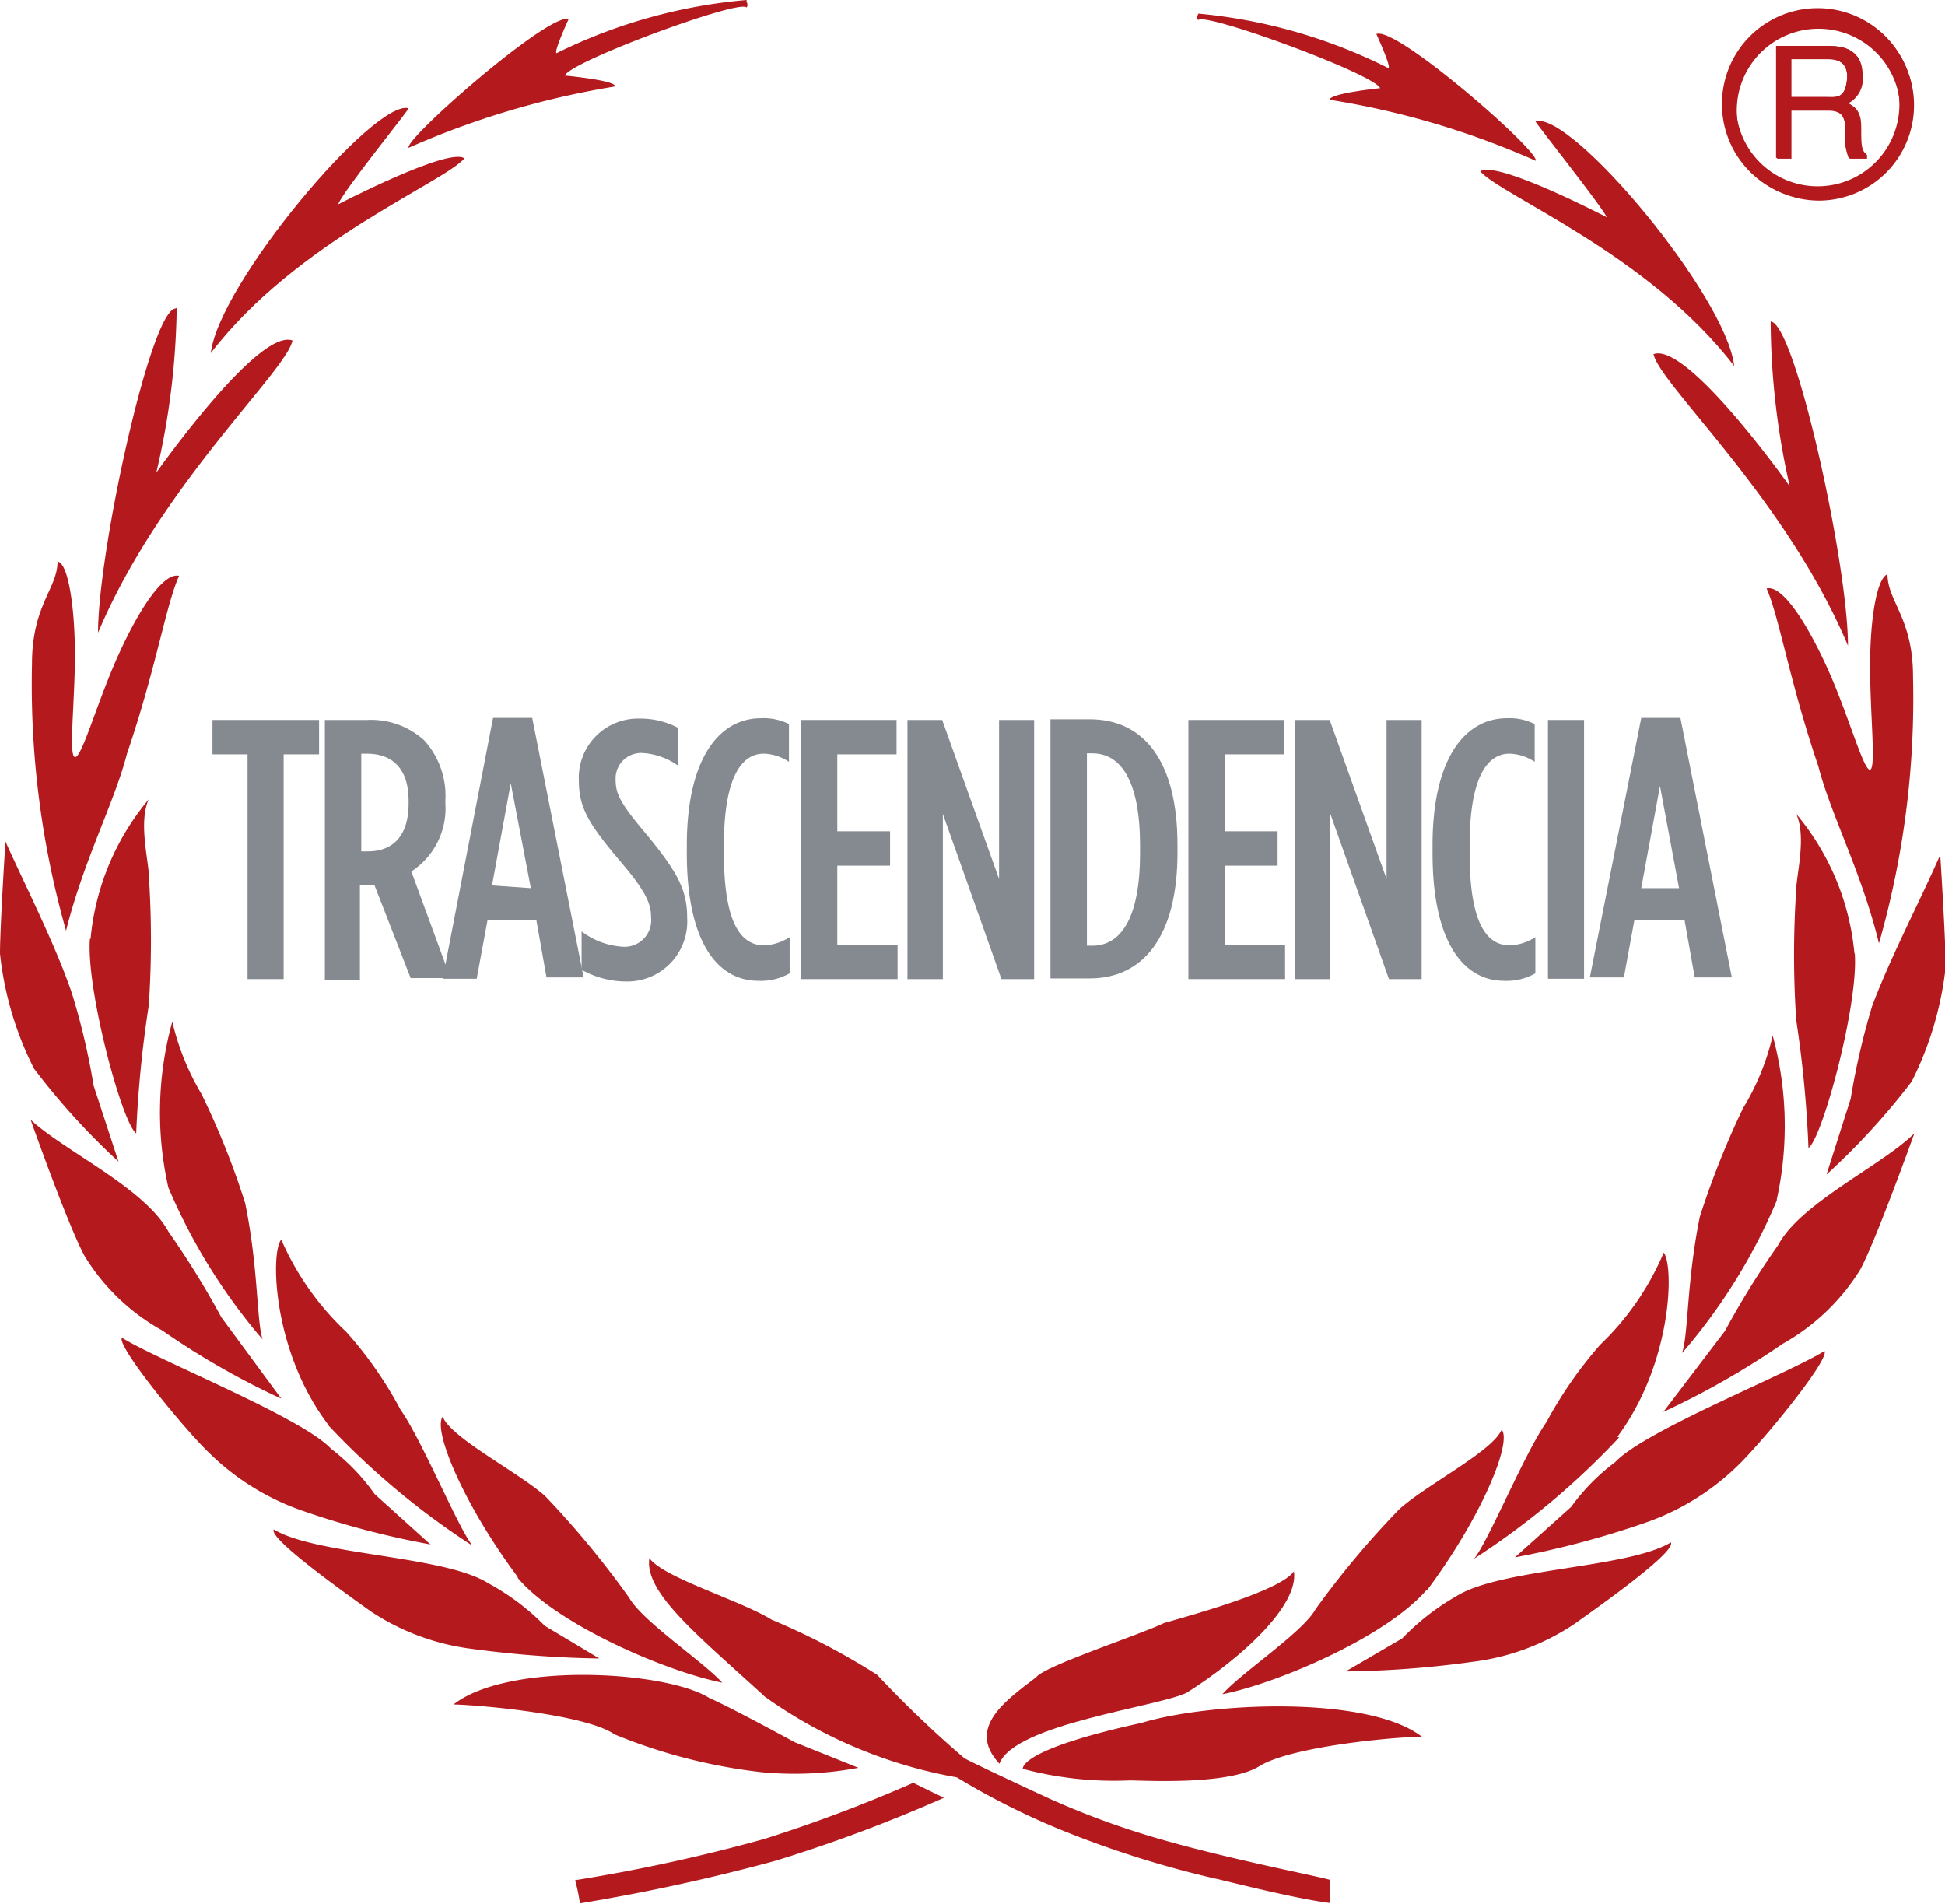 <svg xmlns="http://www.w3.org/2000/svg" viewBox="0 0 57.12 55.92"><defs><style>.cls-1{fill:#b3191d;}.cls-2{fill:#858a90;}</style></defs><g id="Capa_2" data-name="Capa 2"><g id="Capa_1-2" data-name="Capa 1"><path class="cls-1" d="M52.19,4.66h.42V3.25h1.08c.69,0,.5.61.54,1a1.45,1.45,0,0,0,.09.41h.51V4.55c-.15-.11-.17-.26-.17-.67s0-.63-.39-.84a.81.81,0,0,0,.43-.83c0-.74-.53-.84-1-.84H52.19Zm1.48-2.92c.26,0,.66.07.6.63s-.32.5-.6.5H52.61V1.74Z"/><path class="cls-1" d="M50.61,3.09a2.8,2.8,0,1,1,2.8,2.8,2.82,2.82,0,0,1-2.8-2.8m.4,0a2.4,2.4,0,1,0,4.79,0,2.4,2.4,0,0,0-4.79,0"/><path class="cls-1" d="M52.16,4.63h.42V3.22h1.08c.69,0,.5.61.53,1a1.87,1.87,0,0,0,.1.41h.51V4.52c-.15-.1-.17-.26-.18-.67s0-.63-.38-.84a.81.81,0,0,0,.43-.82c0-.75-.53-.84-1-.84H52.16Zm1.48-2.91c.26,0,.66.07.6.63s-.32.5-.6.5H52.58V1.72Z"/><path class="cls-1" d="M54.62,3.85c0-.55,0-.63-.38-.84a.81.81,0,0,0,.43-.82c0-.75-.53-.84-1-.84H52.16V4.63h.42V3.22h1.08c.69,0,.5.61.53,1a1.87,1.87,0,0,0,.1.41h.51V4.52c-.15-.1-.17-.26-.18-.67m-1-1H52.58V1.72h1.06c.26,0,.66.07.6.63s-.32.5-.6.5"/><path class="cls-1" d="M50.57,3.06a2.81,2.81,0,1,1,2.81,2.8,2.8,2.8,0,0,1-2.81-2.8m.41,0A2.4,2.4,0,1,0,53.38.67,2.39,2.39,0,0,0,51,3.06"/><path class="cls-1" d="M21.93,0a15.55,15.55,0,0,0-5.58,1.56c-.11,0,.35-1,.35-1C16.11.37,11.88,4.08,12,4.34a24.89,24.89,0,0,1,6.06-1.8c.05-.18-1.47-.32-1.47-.32.15-.41,5.13-2.25,5.33-2,.07-.06,0-.18,0-.18"/><path class="cls-1" d="M12,3.18C11,2.9,6.43,8.32,6.19,10.37c2.51-3.28,6.83-5,7.45-5.72C13.18,4.31,9.93,6,9.93,6,10.08,5.6,12,3.24,12,3.18"/><path class="cls-1" d="M5.15,9.06c-.73.07-2.27,7.13-2.27,9.52C4.71,14.24,8.39,10.93,8.59,10c-1-.38-4,3.88-4,3.88a22.13,22.13,0,0,0,.6-4.84"/><path class="cls-1" d="M1.69,16.49c0,.79-.75,1.28-.75,3a26.49,26.49,0,0,0,1,7.84c.53-2.11,1.42-3.76,1.79-5.2.85-2.49,1.15-4.39,1.53-5.22-.51-.12-1.3,1.21-1.87,2.52s-1,2.84-1.19,2.8,0-1.58,0-3S2,16.53,1.69,16.49"/><path class="cls-1" d="M3.48,34.11A20.66,20.66,0,0,1,1,31.38,9.73,9.73,0,0,1,0,28c0-.78.16-3.29.16-3.29C.74,26,1.64,27.77,2.11,29.16a20.16,20.16,0,0,1,.64,2.72Z"/><path class="cls-1" d="M2.66,27.57a7.44,7.44,0,0,1,1.71-4.1c-.31.67,0,1.82,0,2.23a28.81,28.81,0,0,1,0,3.82A33.66,33.66,0,0,0,4,33.28c-.41-.29-1.47-4.2-1.36-5.71"/><path class="cls-1" d="M8.26,41.07a22.78,22.78,0,0,1-3.49-2,6.21,6.21,0,0,1-2.28-2.18C2,36,.9,32.88.9,32.88c1,.93,3.35,2,4.05,3.29A25.28,25.28,0,0,1,6.5,38.68Z"/><path class="cls-1" d="M4.94,34.85A10,10,0,0,1,5.06,30a7.51,7.51,0,0,0,.86,2.13,23.36,23.36,0,0,1,1.28,3.2c.39,1.91.33,3.4.51,4a17.15,17.15,0,0,1-2.77-4.47"/><path class="cls-1" d="M12.64,45.35a25,25,0,0,1-3.79-1,7.31,7.31,0,0,1-2.69-1.67c-.72-.68-2.74-3.15-2.58-3.4,1.09.68,5.28,2.34,6.14,3.26A6.11,6.11,0,0,1,11,43.87Z"/><path class="cls-1" d="M9.62,41.81C8,39.66,7.94,36.76,8.26,36.4a8.22,8.22,0,0,0,1.91,2.71,11.6,11.6,0,0,1,1.59,2.28c.63.89,1.72,3.53,2.12,4a22.73,22.73,0,0,1-4.26-3.56"/><path class="cls-1" d="M17.6,48.7a31.34,31.34,0,0,1-3.72-.28,6.94,6.94,0,0,1-3-1.11c-.81-.58-3-2.14-2.84-2.4,1.25.76,5,.76,6.3,1.58A7,7,0,0,1,16,47.74Z"/><path class="cls-1" d="M15.2,46.3C13.6,44.15,12.71,42,13,41.6c.26.63,2.17,1.6,3,2.32a27,27,0,0,1,2.48,3c.38.68,2.18,1.88,2.73,2.49-1.62-.32-4.83-1.69-6-3.07"/><path class="cls-1" d="M25.21,51.91a10.18,10.18,0,0,1-2.83.13,16.11,16.11,0,0,1-4.33-1.11c-.83-.58-3.89-.86-4.73-.88,1.6-1.25,6.21-1,7.51-.19.64.28,2.51,1.3,2.51,1.3Z"/><path class="cls-1" d="M22.45,49.81c-2-1.83-3.53-3.05-3.38-4.06.39.57,2.67,1.24,3.59,1.81a20.38,20.38,0,0,1,3.1,1.62,32.81,32.81,0,0,0,2.55,2.44c.06.05,1.16.57,2.5,1.19A24.13,24.13,0,0,0,34.06,54c2.08.6,4.55,1.07,5,1.2a4.94,4.94,0,0,0,0,.68c-1.07-.13-3.37-.73-3.34-.71a30,30,0,0,1-4.49-1.41,21.68,21.68,0,0,1-3.13-1.57,13.84,13.84,0,0,1-5.71-2.42"/><path class="cls-1" d="M35.19.4A15.55,15.55,0,0,1,40.77,2c.11,0-.35-1-.35-1C41,.75,45.24,4.47,45.1,4.72a24.29,24.29,0,0,0-6.05-1.79c0-.19,1.48-.34,1.48-.34-.16-.41-5.14-2.24-5.34-2-.07-.06,0-.18,0-.18"/><path class="cls-1" d="M45.09,3.56c1.08-.29,5.61,5.14,5.84,7.19-2.51-3.28-6.83-5-7.46-5.72.48-.34,3.72,1.35,3.72,1.35C47,6,45.1,3.62,45.09,3.56"/><path class="cls-1" d="M52,9.44c.72.06,2.27,7.13,2.27,9.52-1.83-4.34-5.51-7.65-5.71-8.56,1-.37,4,3.88,4,3.88A22.2,22.2,0,0,1,52,9.44"/><path class="cls-1" d="M55.43,16.86c0,.8.75,1.29.75,3a26.15,26.15,0,0,1-1,7.84c-.52-2.12-1.41-3.76-1.78-5.2-.85-2.5-1.15-4.39-1.52-5.22.5-.12,1.29,1.21,1.86,2.51s1,2.86,1.18,2.81,0-1.58,0-3.05.22-2.64.53-2.69"/><path class="cls-1" d="M53.64,34.49a20.66,20.66,0,0,0,2.5-2.73,9.87,9.87,0,0,0,1-3.37c0-.78-.16-3.29-.16-3.29-.57,1.31-1.46,3-2,4.44a21.4,21.4,0,0,0-.63,2.72Z"/><path class="cls-1" d="M54.46,28a7.44,7.44,0,0,0-1.71-4.1c.31.67,0,1.82,0,2.23a28.81,28.81,0,0,0,0,3.82,33.87,33.87,0,0,1,.36,3.76c.41-.29,1.47-4.21,1.36-5.71"/><path class="cls-1" d="M48.85,41.46a23.89,23.89,0,0,0,3.5-2,6.3,6.3,0,0,0,2.28-2.18c.46-.85,1.59-4,1.59-4-.95.94-3.35,2.05-4,3.28a24.93,24.93,0,0,0-1.56,2.52Z"/><path class="cls-1" d="M52.18,35.22a10.1,10.1,0,0,0-.12-4.81,7.23,7.23,0,0,1-.87,2.13,25,25,0,0,0-1.27,3.19c-.39,1.92-.33,3.41-.52,4a16.79,16.79,0,0,0,2.78-4.48"/><path class="cls-1" d="M44.49,45.73a26.53,26.53,0,0,0,3.78-1A7.31,7.31,0,0,0,51,43.07c.72-.68,2.74-3.15,2.58-3.4-1.09.68-5.28,2.34-6.14,3.26a6.11,6.11,0,0,0-1.3,1.32Z"/><path class="cls-1" d="M47.5,42.19c1.6-2.15,1.67-5,1.36-5.41A8.07,8.07,0,0,1,47,39.48a12.25,12.25,0,0,0-1.59,2.29c-.63.89-1.72,3.53-2.12,4a22.73,22.73,0,0,0,4.26-3.56"/><path class="cls-1" d="M39.52,49.08a29.06,29.06,0,0,0,3.71-.28,6.89,6.89,0,0,0,3-1.11c.82-.58,3-2.13,2.84-2.4-1.25.76-5,.76-6.3,1.58a7.07,7.07,0,0,0-1.59,1.24Z"/><path class="cls-1" d="M41.92,46.68c1.6-2.15,2.49-4.33,2.18-4.7-.26.63-2.18,1.6-3,2.33a26.09,26.09,0,0,0-2.47,2.95c-.37.67-2.19,1.87-2.73,2.49,1.62-.32,4.82-1.69,6-3.07"/><path class="cls-1" d="M30,51.93a10.39,10.39,0,0,0,3.17.35c.44,0,2.9.15,3.82-.42S40.92,51,41.76,51c-1.6-1.24-6.3-1-8.23-.41-3.74.82-3.49,1.37-3.49,1.37"/><path class="cls-1" d="M26.82,52.35A43.18,43.18,0,0,1,22.44,54a50.69,50.69,0,0,1-5.55,1.21,5.16,5.16,0,0,1,.14.68,57.4,57.4,0,0,0,5.74-1.25,44.34,44.34,0,0,0,4.95-1.85Z"/><path class="cls-1" d="M29.35,51.79c.44-1.17,4.68-1.67,5.51-2.09,1.58-1,3.29-2.55,3.14-3.56-.39.56-2.84,1.24-3.82,1.52-.64.32-3.52,1.26-3.75,1.59-.89.68-2.06,1.49-1.08,2.54"/><polygon class="cls-2" points="7.27 22.15 6.24 22.15 6.24 21.14 9.37 21.14 9.37 22.15 8.33 22.15 8.33 28.75 7.27 28.75 7.27 22.15"/><path class="cls-2" d="M10.8,25c.72,0,1.2-.43,1.2-1.41v-.07c0-1-.52-1.39-1.23-1.39h-.16V25ZM9.54,21.14h1.24a2.32,2.32,0,0,1,1.68.6,2.43,2.43,0,0,1,.62,1.77v.08a2.21,2.21,0,0,1-1,2l1.15,3.13H12.06L11,26h-.43v2.77H9.54Z"/><path class="cls-2" d="M15.59,26.08,15,23l-.55,3Zm-1.11-5h1.15l1.51,7.62H16.05l-.3-1.69H14.32L14,28.74H13Z"/><path class="cls-2" d="M17.08,28.46V27.35a2.22,2.22,0,0,0,1.21.45.78.78,0,0,0,.83-.86c0-.37-.12-.72-.83-1.56C17.34,24.26,17,23.76,17,22.94v0a1.74,1.74,0,0,1,1.77-1.84,2.37,2.37,0,0,1,1.14.27v1.11a2,2,0,0,0-1.05-.37.75.75,0,0,0-.78.8c0,.39.14.68.83,1.5,1,1.2,1.27,1.73,1.27,2.54h0a1.76,1.76,0,0,1-1.78,1.87,2.69,2.69,0,0,1-1.33-.35"/><path class="cls-2" d="M20.17,25.06v-.24c0-2.62,1-3.73,2.17-3.73a1.67,1.67,0,0,1,.83.17v1.11a1.4,1.4,0,0,0-.74-.24c-.66,0-1.17.71-1.17,2.68v.26c0,2.06.51,2.69,1.18,2.69a1.49,1.49,0,0,0,.75-.24v1.06a1.7,1.7,0,0,1-.92.22c-1.19,0-2.1-1.12-2.1-3.74"/><polygon class="cls-2" points="23.52 21.14 26.33 21.14 26.33 22.15 24.59 22.15 24.59 24.41 26.14 24.41 26.14 25.42 24.59 25.42 24.59 27.74 26.36 27.74 26.36 28.75 23.52 28.75 23.52 21.14"/><polygon class="cls-2" points="26.65 21.14 27.67 21.14 29.34 25.81 29.34 21.14 30.37 21.14 30.37 28.75 29.41 28.75 27.69 23.9 27.69 28.75 26.65 28.75 26.65 21.14"/><path class="cls-2" d="M31.92,22.12v5.65h.16c.79,0,1.4-.73,1.4-2.71v-.23c0-2-.62-2.71-1.4-2.71Zm-1.07-1H32c1.6,0,2.58,1.24,2.58,3.69v.23c0,2.45-1,3.69-2.58,3.69H30.85Z"/><polygon class="cls-2" points="34.9 21.14 37.71 21.14 37.71 22.15 35.97 22.15 35.97 24.41 37.52 24.41 37.52 25.42 35.97 25.42 35.97 27.74 37.74 27.74 37.74 28.75 34.9 28.75 34.9 21.14"/><polygon class="cls-2" points="38.03 21.14 39.05 21.14 40.72 25.81 40.72 21.14 41.75 21.14 41.75 28.75 40.79 28.75 39.07 23.9 39.07 28.75 38.03 28.75 38.03 21.14"/><path class="cls-2" d="M42.07,25.06v-.24c0-2.62,1-3.73,2.18-3.73a1.65,1.65,0,0,1,.82.17v1.11a1.4,1.4,0,0,0-.74-.24c-.66,0-1.17.71-1.17,2.68v.26c0,2.06.51,2.69,1.18,2.69a1.49,1.49,0,0,0,.75-.24v1.06a1.7,1.7,0,0,1-.92.22c-1.18,0-2.1-1.12-2.1-3.74"/><rect class="cls-2" x="45.46" y="21.14" width="1.06" height="7.6"/><path class="cls-2" d="M49.31,26.08l-.56-3-.55,3Zm-1.11-5h1.15l1.51,7.62H49.77l-.3-1.69H48l-.31,1.69h-1Z"/></g></g></svg>
